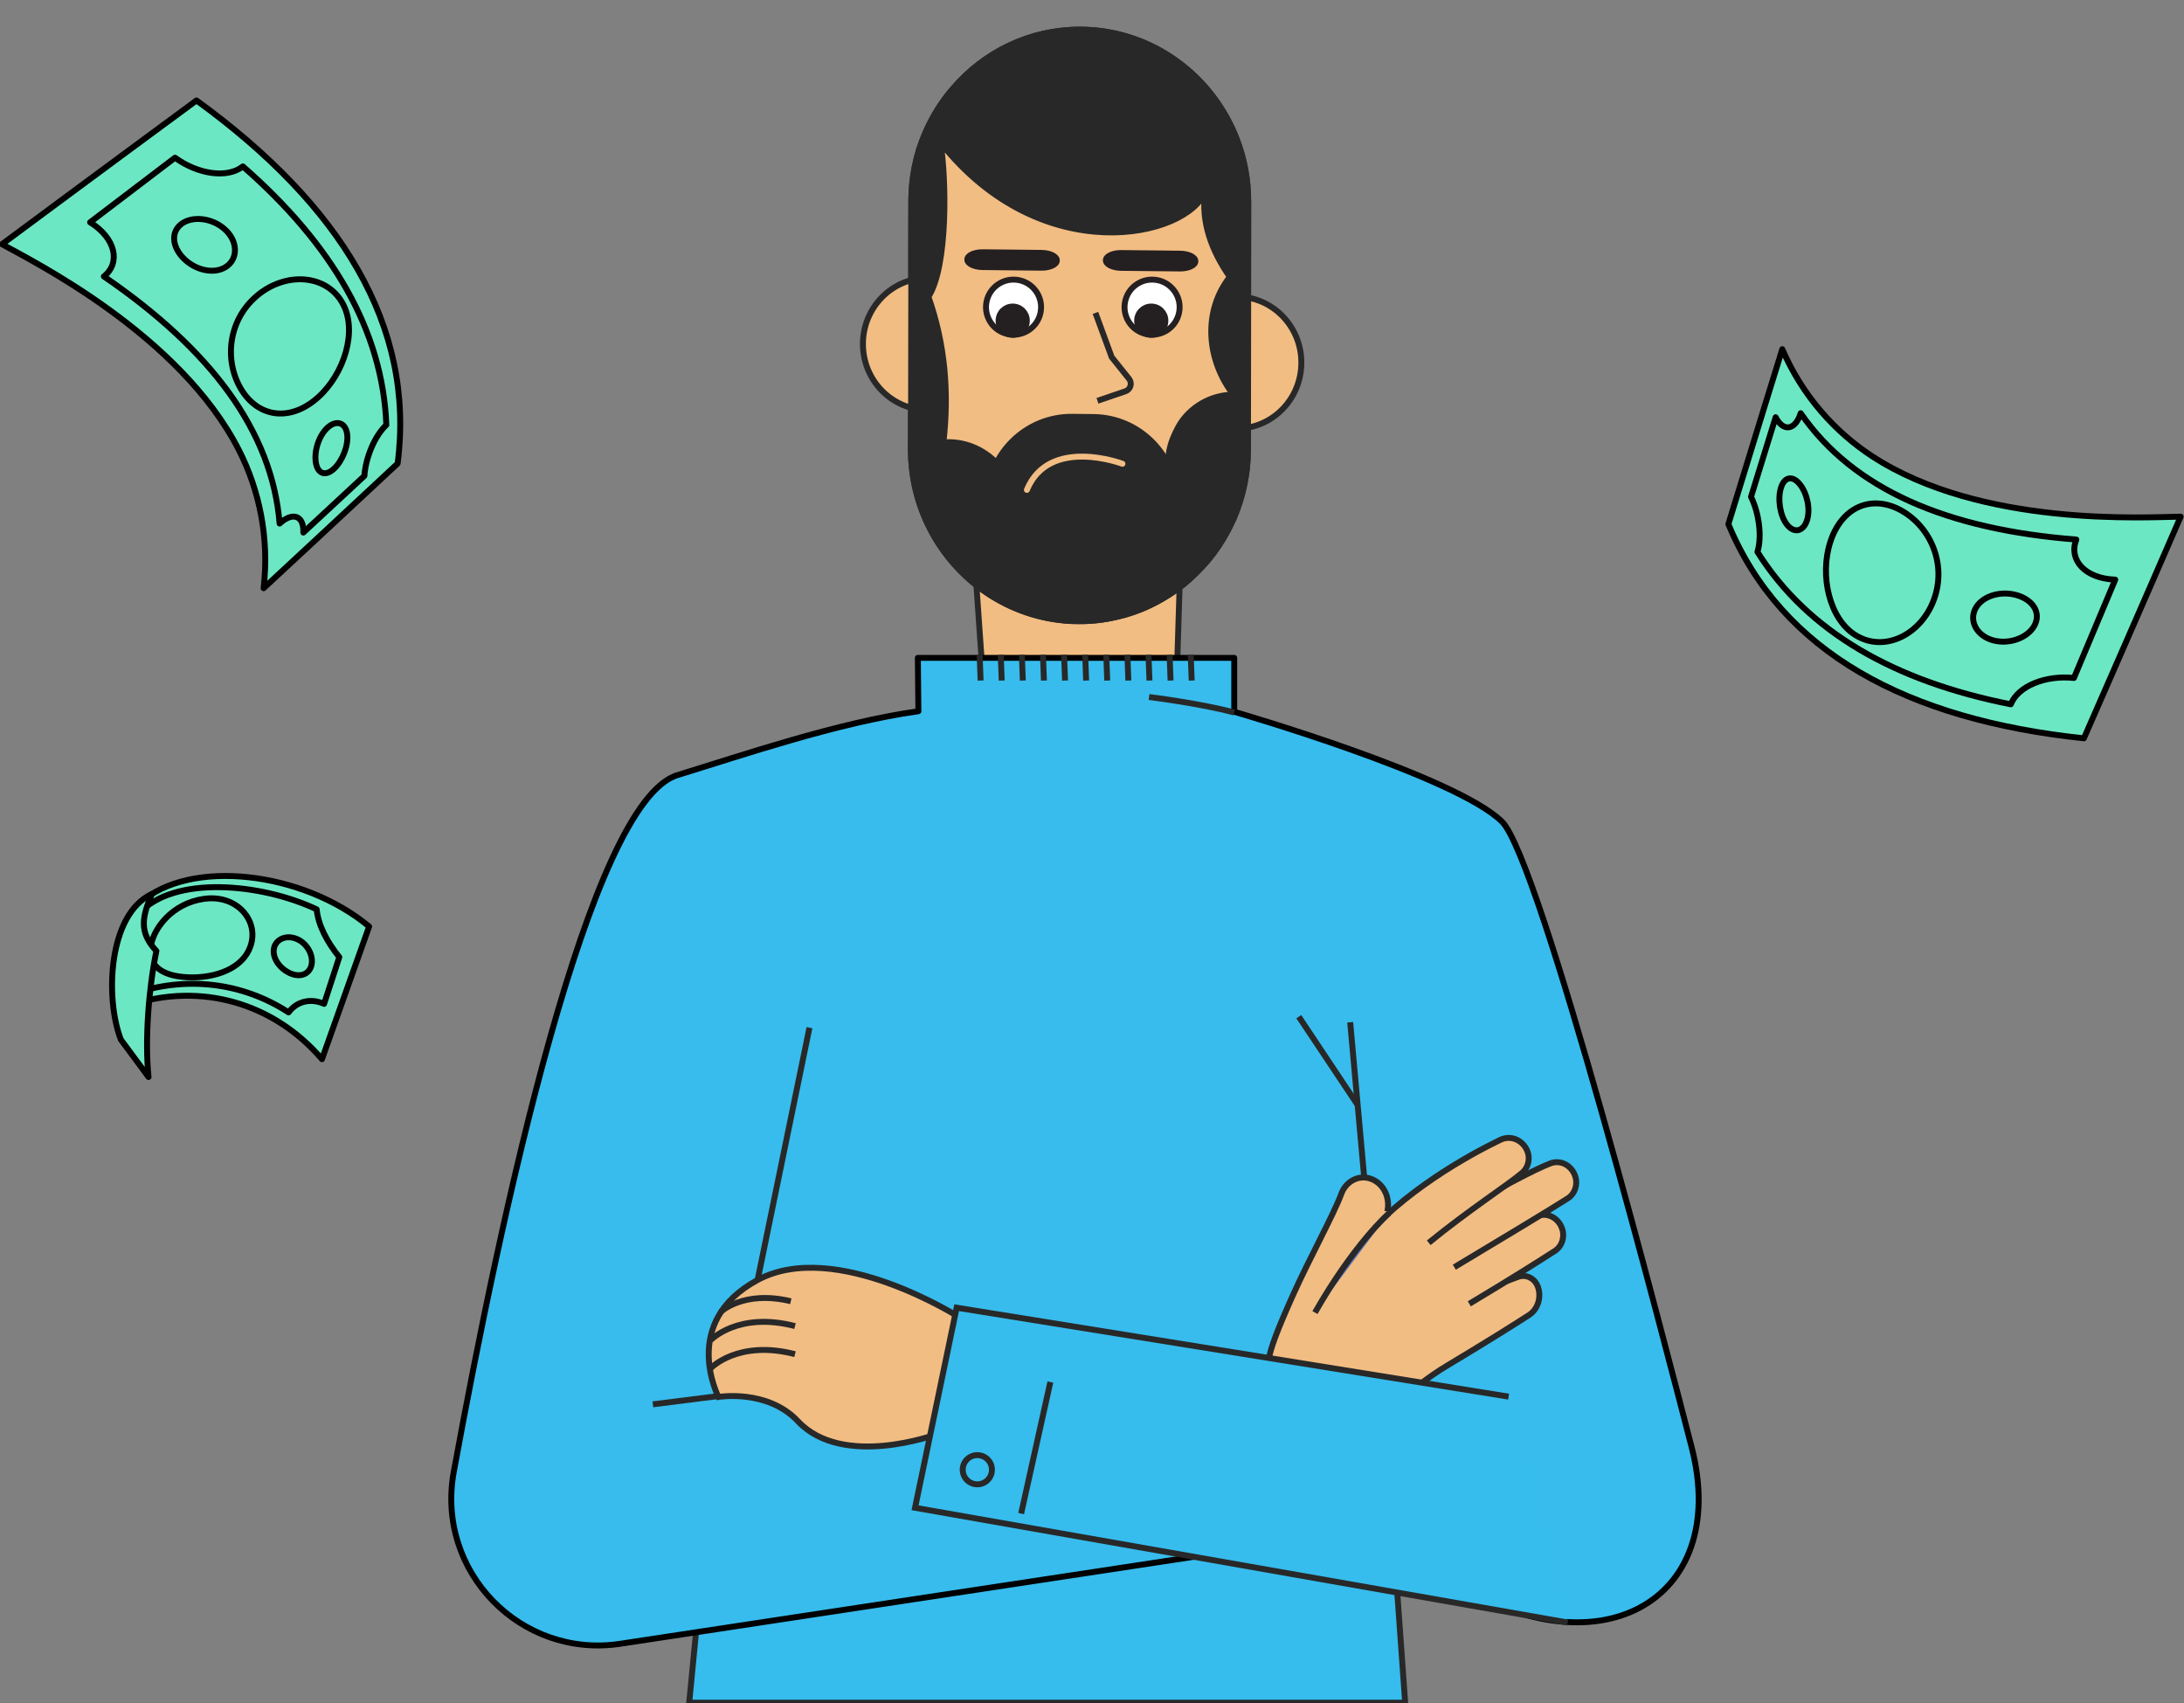 <?xml version="1.0" encoding="UTF-8"?> <svg xmlns="http://www.w3.org/2000/svg" width="295" height="230" viewBox="0 0 295 230" fill="none"><rect x="0" y="0" width="295" height="230" fill="#808080" stroke="none"/><g clip-path="url(#clip0_5144_20492)"><path d="M26.541 13.566C45.984 27.668 56.13 44.026 53.708 62.6C44.785 70.926 37.391 77.777 35.607 79.433C36.414 72.504 34.956 66.073 32.312 60.861C24.322 45.106 4.188 35.177 0.27 32.98C0.27 32.98 12.841 23.647 26.541 13.566Z" fill="#6CE7C3" stroke="black" stroke-width="0.8" stroke-linecap="round" stroke-linejoin="round"></path><path d="M23.639 21.297C19.896 24.139 16.084 27.039 12.17 30.02C15.651 32.191 16.327 35.511 14.028 37.333C28.419 47.182 36.75 58.182 37.768 70.705C39.508 69.097 41.071 69.582 40.973 71.921C43.778 69.323 46.522 66.774 49.221 64.266C49.367 61.907 50.574 58.881 52.184 57.388C51.7 44.596 44.823 32.978 32.807 22.473C30.718 24.127 26.755 23.556 23.639 21.297Z" fill="#6CE7C3" stroke="black" stroke-width="0.8" stroke-linecap="round" stroke-linejoin="round"></path><path d="M34.67 39.972C38.548 36.662 44.105 36.996 46.279 40.972C48.328 44.654 46.518 50.451 42.982 53.641C39.363 56.908 35.16 56.448 32.778 52.889C30.234 49.042 30.677 43.372 34.67 39.972Z" fill="#6CE7C3" stroke="black" stroke-width="0.8" stroke-linecap="round" stroke-linejoin="round"></path><path d="M24.438 30.293C25.919 29.117 28.643 29.398 30.375 30.974C32.054 32.49 32.172 34.691 30.782 35.845C29.372 37.018 26.922 36.717 25.157 35.224C23.335 33.668 22.943 31.487 24.441 30.296L24.438 30.293Z" fill="#6CE7C3" stroke="black" stroke-width="0.8" stroke-linecap="round" stroke-linejoin="round"></path><path d="M45.11 63.306C46.263 62.241 47.11 60.109 46.887 58.584C46.655 57.029 45.419 56.677 44.243 57.752C43.061 58.833 42.41 60.921 42.662 62.467C42.906 63.982 43.946 64.377 45.11 63.306Z" fill="#6CE7C3" stroke="black" stroke-width="0.8" stroke-linecap="round" stroke-linejoin="round"></path><path d="M17.541 135.735C27.114 132.588 36.971 135.423 43.488 143.035C45.612 137.064 47.736 131.093 49.859 125.122C40.919 117.691 25.686 115.871 18.898 121.933C17.209 127.147 17.993 131.133 17.541 135.735Z" fill="#6CE7C3" stroke="black" stroke-width="0.8" stroke-linecap="round" stroke-linejoin="round"></path><path d="M17.682 134.302C25.098 131.701 32.761 132.676 38.982 136.72C40.03 135.285 41.875 134.732 43.775 135.566C44.461 133.463 45.144 131.359 45.831 129.256C44.174 127.202 42.973 124.928 42.774 122.802C35.242 119.256 23.482 118.18 18.76 123.365C18.4 127.011 18.041 130.655 17.684 134.302H17.682Z" fill="#6CE7C3" stroke="black" stroke-width="0.8" stroke-linecap="round" stroke-linejoin="round"></path><path d="M37.014 128.027C37.285 126.809 38.718 126.185 40.158 126.834C41.598 127.477 42.412 129.178 42.043 130.443C41.671 131.709 40.341 132.033 38.999 131.347C37.657 130.656 36.74 129.251 37.014 128.027Z" fill="#6CE7C3" stroke="black" stroke-width="0.8" stroke-linecap="round" stroke-linejoin="round"></path><path d="M20.343 128.025C20.589 125.451 23.261 121.988 27.523 121.39C31.804 120.767 34.679 124.011 33.998 127.178C33.327 130.382 29.856 131.96 26.018 131.993C22.168 131.978 20.082 130.631 20.343 128.025Z" fill="#6CE7C3" stroke="black" stroke-width="0.8" stroke-linecap="round" stroke-linejoin="round"></path><path d="M16.323 140.384C14.179 134.863 14.586 123.486 20.505 120.736C19.281 123.644 18.653 125.838 21.126 128.419C20.093 133.418 19.54 140.414 20.065 145.448L16.32 140.384H16.323Z" fill="#6CE7C3" stroke="black" stroke-width="0.8" stroke-linecap="round" stroke-linejoin="round"></path><path d="M281.477 99.705C257.591 97.192 240.633 88.082 233.458 70.779C237.032 59.111 240.018 49.483 240.739 47.158C243.499 53.567 247.972 58.41 252.866 61.606C267.654 71.269 290.057 69.824 294.549 69.771C294.549 69.771 288.316 84.134 281.477 99.705Z" fill="#6CE7C3" stroke="black" stroke-width="0.8" stroke-linecap="round" stroke-linejoin="round"></path><path d="M280.134 91.557C281.956 87.227 283.814 82.809 285.716 78.275C281.615 78.132 279.373 75.594 280.456 72.865C263.069 71.512 250.359 66.142 243.224 55.798C242.52 58.06 240.922 58.419 239.841 56.343C238.708 59.995 237.602 63.571 236.516 67.094C237.569 69.213 238.034 72.435 237.383 74.533C244.189 85.375 255.946 92.01 271.604 95.113C272.587 92.638 276.309 91.153 280.137 91.555L280.134 91.557Z" fill="#6CE7C3" stroke="black" stroke-width="0.8" stroke-linecap="round" stroke-linejoin="round"></path><path d="M261.253 80.882C259.546 85.687 254.562 88.17 250.694 85.81C247.08 83.642 245.756 77.716 247.226 73.187C248.729 68.55 252.602 66.849 256.442 68.744C260.567 70.81 263.015 75.941 261.253 80.882Z" fill="#6CE7C3" stroke="black" stroke-width="0.8" stroke-linecap="round" stroke-linejoin="round"></path><path d="M274.949 84.162C274.253 85.921 271.752 87.037 269.465 86.534C267.256 86.059 266.055 84.209 266.681 82.516C267.316 80.797 269.591 79.834 271.865 80.246C274.223 80.686 275.65 82.38 274.947 84.159L274.949 84.162Z" fill="#6CE7C3" stroke="black" stroke-width="0.8" stroke-linecap="round" stroke-linejoin="round"></path><path d="M240.558 65.874C240.09 67.371 240.42 69.643 241.375 70.852C242.352 72.086 243.599 71.772 244.082 70.254C244.567 68.728 244.087 66.595 243.096 65.381C242.129 64.19 241.028 64.368 240.558 65.876V65.874Z" fill="#6CE7C3" stroke="black" stroke-width="0.8" stroke-linecap="round" stroke-linejoin="round"></path><path d="M157.972 111.32C160.048 112.31 163.652 114.496 166.039 118.402C166.363 117.66 167.648 114.73 169.266 110.985C166.911 107.65 163.672 105.426 160.075 104.092L157.353 111.033C157.559 111.124 157.765 111.219 157.972 111.317V111.32Z" fill="#6CE7C3" stroke="black" stroke-width="0.8" stroke-linecap="round" stroke-linejoin="round"></path><path d="M157.645 110.289L159.784 104.838C162.478 105.856 164.966 107.376 167.027 109.487C166.748 110.156 167.075 111.264 167.691 112.053C167.213 113.171 166.736 114.285 166.253 115.403C165.657 114.601 164.891 114.566 164.609 115.237C162.667 113.048 160.271 111.427 157.645 110.289Z" fill="#6CE7C3" stroke="black" stroke-width="0.8" stroke-linecap="round" stroke-linejoin="round"></path><path d="M157.874 109.704L159.55 105.427C159.945 105.432 160.35 105.517 160.742 105.691C162.26 106.352 162.956 108.169 162.416 109.496C161.875 110.827 160.347 111.124 158.869 110.39C158.495 110.202 158.158 109.968 157.874 109.704Z" fill="#6CE7C3" stroke="black" stroke-width="0.8" stroke-linecap="round" stroke-linejoin="round"></path><path d="M165.647 112.172C165.841 111.712 165.62 110.946 165.124 110.501C164.629 110.056 164.056 110.094 163.87 110.549C163.684 111.001 163.953 111.702 164.438 112.154C164.926 112.607 165.451 112.632 165.645 112.172H165.647Z" fill="#6CE7C3" stroke="black" stroke-width="0.8" stroke-linecap="round" stroke-linejoin="round"></path><path d="M130.963 65.92L133.044 95.504L150.565 114.28L158.579 103.313L159.492 74.12L130.963 65.92Z" fill="#F2BD83" stroke="#282828" stroke-width="0.8" stroke-miterlimit="10"></path><path d="M187.496 197.856L189.8 229.939H93.092L95.728 202.777L187.496 197.856Z" fill="#36BCED" stroke="#282828" stroke-width="0.8" stroke-miterlimit="10"></path><path d="M166.708 96.12C166.708 96.12 196.614 104.773 202.879 110.96C208.024 116.039 225.172 182.576 228.487 195.408C233.911 216.413 215.436 226.458 195.209 212.92L179.332 207.494L83.792 221.982C70.316 224.025 58.833 212.199 61.288 198.794C67.634 164.12 79.61 108.313 91.498 104.677C100.013 102.071 113.208 97.552 124.048 96.049L123.977 88.842H166.711V96.117L166.708 96.12Z" fill="#37BCED"></path><path d="M166.708 96.12C166.708 96.12 196.614 104.773 202.879 110.96C208.024 116.039 225.172 182.576 228.487 195.408C233.911 216.413 215.436 226.458 195.209 212.92L179.332 207.494L83.792 221.982C70.316 224.025 58.833 212.199 61.288 198.794C67.634 164.12 79.61 108.313 91.498 104.677C100.013 102.071 113.208 97.552 124.048 96.049L123.977 88.842H166.711V96.117L166.708 96.12Z" stroke="black" stroke-width="0.8" stroke-linecap="round" stroke-linejoin="round"></path><path d="M178.9 207.967C179.023 208.08 179.176 208.136 179.332 208.136C179.505 208.136 179.676 208.065 179.802 207.927C180.041 207.666 180.023 207.264 179.764 207.025L152.211 181.778C152.073 181.65 151.884 181.585 151.698 181.615L88.188 189.647" fill="#36BCED"></path><path d="M178.9 207.967C179.023 208.08 179.176 208.136 179.332 208.136C179.505 208.136 179.676 208.065 179.802 207.927C180.041 207.666 180.023 207.264 179.764 207.025L152.211 181.778C152.073 181.65 151.884 181.585 151.698 181.615L88.188 189.647" stroke="#282828" stroke-width="0.8" stroke-miterlimit="10"></path><path d="M129.732 177.983C129.732 177.983 112.898 167.166 102.33 172.858C91.764 178.551 97.047 188.651 97.047 188.651C97.047 188.651 103.667 187.545 107.779 191.93C113.826 198.377 126.46 193.705 126.46 193.705L129.732 177.983Z" fill="#F2BD83" stroke="#282828" stroke-width="0.8" stroke-miterlimit="10"></path><path d="M182.374 138.052L184.593 162.597C184.623 162.929 184.902 163.18 185.229 163.18C185.249 163.18 185.266 163.18 185.286 163.178C185.638 163.145 185.897 162.836 185.867 162.484" stroke="#282828" stroke-width="0.8" stroke-miterlimit="10"></path><path d="M176.351 202.777C176.351 202.777 186.221 189.96 195.372 184.479C200.841 181.204 204.47 178.915 206.506 177.606C207.682 176.849 208.21 175.289 207.768 173.886C207.386 172.672 206.189 172.029 205.071 172.431C201.585 173.69 185.213 179.88 178.49 186.01C171.074 192.772 171.672 197.542 171.672 197.542L176.349 202.777H176.351Z" fill="#F2BD83" stroke="#282828" stroke-width="0.8" stroke-miterlimit="10"></path><path d="M198.462 176.075C204.351 172.549 208.106 170.167 210.039 168.918C210.958 168.322 211.371 167.098 211.024 166C210.546 164.49 209.051 163.691 207.666 164.208C204.007 165.578 196.967 168.729 190.551 174.58C183.134 181.343 172.447 191.82 172.447 191.82" fill="#F2BD83"></path><path d="M198.462 176.075C204.351 172.549 208.106 170.167 210.039 168.918C210.958 168.322 211.371 167.098 211.024 166C210.546 164.49 209.051 163.691 207.666 164.208C204.007 165.578 196.967 168.729 190.551 174.58C183.134 181.343 172.447 191.82 172.447 191.82" stroke="#282828" stroke-width="0.8" stroke-miterlimit="10"></path><path d="M196.439 171.129C202.33 167.601 209.872 163.06 211.802 161.808C212.72 161.215 213.132 159.994 212.788 158.898C212.31 157.385 210.812 156.586 209.425 157.106C205.765 158.476 187.685 168.066 174.118 180.76C166.789 187.615 167.991 197.829 167.991 197.829" fill="#F2BD83"></path><path d="M196.439 171.129C202.33 167.601 209.872 163.06 211.802 161.808C212.72 161.215 213.132 159.994 212.788 158.898C212.31 157.385 210.812 156.586 209.425 157.106C205.765 158.476 187.685 168.066 174.118 180.76C166.789 187.615 167.991 197.829 167.991 197.829" stroke="#282828" stroke-width="0.8" stroke-miterlimit="10"></path><path d="M192.984 167.832C198.37 163.424 203.895 159.873 205.646 158.337C206.478 157.609 206.73 156.339 206.245 155.312C205.571 153.882 204 153.278 202.648 153.934C198.373 156.005 189.388 160.918 183.454 168.101C176.975 175.942 165.547 191.026 165.547 191.026" fill="#F2BD83"></path><path d="M192.984 167.832C198.37 163.424 203.895 159.873 205.646 158.337C206.478 157.609 206.73 156.339 206.245 155.312C205.571 153.882 204 153.278 202.648 153.934C198.373 156.005 189.388 160.918 183.454 168.101C176.975 175.942 165.547 191.026 165.547 191.026" stroke="#282828" stroke-width="0.8" stroke-miterlimit="10"></path><path d="M187.39 163.614C187.865 161.514 186.659 159.453 184.721 159.068C183.236 158.772 181.733 159.686 181.17 161.237C180.177 163.966 176.829 170.015 174.608 174.976C170.36 184.466 171.22 184.119 171.28 189.123" fill="#F2BD83"></path><path d="M187.39 163.614C187.865 161.514 186.659 159.453 184.721 159.068C183.236 158.772 181.733 159.686 181.17 161.237C180.177 163.966 176.829 170.015 174.608 174.976C170.36 184.466 171.22 184.119 171.28 189.123" stroke="#282828" stroke-width="0.8" stroke-miterlimit="10"></path><path d="M177.615 177.256C182.876 168.03 187.52 163.926 187.603 163.854Z" fill="#5771B5"></path><path d="M177.615 177.256C182.876 168.03 187.52 163.926 187.603 163.854" stroke="#282828" stroke-width="0.8" stroke-miterlimit="10"></path><path d="M203.774 188.61L129.22 176.598L123.598 203.616L211.739 219.115" fill="#36BCED"></path><path d="M203.774 188.61L129.22 176.598L123.598 203.616L211.739 219.115" stroke="#282828" stroke-width="0.8" stroke-miterlimit="10"></path><path d="M109.337 138.783L102.333 172.859" stroke="#282828" stroke-width="0.8" stroke-miterlimit="10"></path><path d="M95.999 184.773C95.999 184.773 99.689 180.873 107.384 182.876" stroke="#282828" stroke-width="0.8" stroke-miterlimit="10"></path><path d="M95.999 180.978C95.999 180.978 99.689 177.078 107.384 179.081" stroke="#282828" stroke-width="0.8" stroke-miterlimit="10"></path><path d="M97.331 177.184C97.331 177.184 100.404 174.188 106.818 175.726" stroke="#282828" stroke-width="0.8" stroke-miterlimit="10"></path><path d="M137.93 204.4L141.876 186.638" stroke="#282828" stroke-width="0.8" stroke-miterlimit="10"></path><path d="M132.01 200.453C133.1 200.453 133.983 199.57 133.983 198.481C133.983 197.391 133.1 196.508 132.01 196.508C130.921 196.508 130.037 197.391 130.037 198.481C130.037 199.57 130.921 200.453 132.01 200.453Z" stroke="#282828" stroke-width="0.8" stroke-miterlimit="10"></path><path d="M175.432 137.298L183.326 149.14" stroke="#282828" stroke-width="0.8" stroke-miterlimit="10"></path><path d="M155.207 94.13C155.207 94.13 162.093 94.972 166.708 96.221Z" fill="#60BCA7"></path><path d="M155.207 94.13C155.207 94.13 162.093 94.972 166.708 96.221" stroke="#282828" stroke-width="0.8" stroke-miterlimit="10"></path><path d="M132.323 88.428L132.454 91.903" stroke="#282828" stroke-width="0.8" stroke-miterlimit="10"></path><path d="M135.173 88.428L135.306 91.903" stroke="#282828" stroke-width="0.8" stroke-miterlimit="10"></path><path d="M138.026 88.428L138.157 91.903" stroke="#282828" stroke-width="0.8" stroke-miterlimit="10"></path><path d="M140.877 88.428L141.008 91.903" stroke="#282828" stroke-width="0.8" stroke-miterlimit="10"></path><path d="M143.727 88.428L143.86 91.903" stroke="#282828" stroke-width="0.8" stroke-miterlimit="10"></path><path d="M146.579 88.428L146.709 91.903" stroke="#282828" stroke-width="0.8" stroke-miterlimit="10"></path><path d="M149.427 88.428L149.558 91.903" stroke="#282828" stroke-width="0.8" stroke-miterlimit="10"></path><path d="M152.281 88.428L152.412 91.903" stroke="#282828" stroke-width="0.8" stroke-miterlimit="10"></path><path d="M155.131 88.428L155.262 91.903" stroke="#282828" stroke-width="0.8" stroke-miterlimit="10"></path><path d="M157.982 88.428L158.113 91.903" stroke="#282828" stroke-width="0.8" stroke-miterlimit="10"></path><path d="M160.835 88.428L160.966 91.903" stroke="#282828" stroke-width="0.8" stroke-miterlimit="10"></path><path d="M136.265 24.444C143.157 26.024 146.876 33.328 145.823 39.831C144.77 46.335 140.04 51.985 134.722 56.551C132.156 48.585 130.357 41.573 127.793 33.606C126.828 30.613 126.19 26.703 129.045 24.833C130.648 23.783 134.403 24.016 136.268 24.446L136.265 24.444Z" fill="#F1ABCC" stroke="#282828" stroke-width="0.8" stroke-miterlimit="10"></path><path d="M168.554 60.761C168.549 61.145 168.536 61.537 168.516 61.922C168.506 62.163 168.493 62.422 168.466 62.673C168.466 62.799 168.446 62.932 168.436 63.057C168.426 63.14 168.426 63.208 168.408 63.291C168.38 63.542 168.345 63.774 168.317 64.017L168.282 64.234C168.229 64.583 168.167 64.917 168.104 65.259C168.033 65.633 167.945 65.993 167.858 66.35C167.84 66.475 167.797 66.599 167.762 66.734C167.752 66.799 167.727 66.885 167.702 66.958C167.616 67.257 167.528 67.566 167.433 67.865C167.209 68.589 166.943 69.287 166.641 69.986C166.563 70.152 166.478 70.328 166.41 70.494C165.726 71.974 164.892 73.376 163.927 74.678C163.716 74.952 163.494 75.226 163.283 75.497C163.165 75.638 163.047 75.779 162.919 75.927C162.715 76.158 162.514 76.39 162.303 76.613C161.78 77.176 161.23 77.704 160.667 78.217C160.406 78.448 160.137 78.679 159.865 78.903C159.224 79.405 158.561 79.89 157.862 80.335C157.349 80.664 156.804 80.976 156.249 81.278C155.284 81.793 154.283 82.243 153.238 82.607C153.011 82.68 152.785 82.76 152.549 82.833C152.391 82.891 152.222 82.931 152.054 82.987C151.979 83.012 151.878 83.034 151.785 83.067C151.702 83.092 151.617 83.115 151.541 83.122C151.265 83.203 150.996 83.268 150.729 83.323C149.131 83.7 147.467 83.891 145.763 83.881C145.389 83.876 145.012 83.874 144.635 83.861C140.478 83.642 136.6 82.275 133.315 80.079C130.073 77.9 127.388 74.882 125.586 71.346C123.958 68.147 123.043 64.548 123.033 60.695L123.048 55.224L123.073 39.13V34.079L123.088 27.122C123.093 26.748 123.096 26.363 123.126 25.986C123.126 25.803 123.139 25.612 123.156 25.428C123.166 25.288 123.184 25.137 123.194 24.994C123.204 24.835 123.221 24.685 123.232 24.544C123.249 24.511 123.249 24.479 123.249 24.443C123.259 24.35 123.267 24.252 123.284 24.167C123.294 24.049 123.312 23.951 123.322 23.843C123.33 23.775 123.347 23.717 123.357 23.642C123.375 23.491 123.402 23.325 123.438 23.174C123.448 23.033 123.473 22.908 123.508 22.775C123.526 22.699 123.536 22.616 123.543 22.541C123.603 22.242 123.684 21.925 123.752 21.624C123.787 21.458 123.84 21.282 123.875 21.116C123.928 20.95 123.963 20.799 124.013 20.648C124.056 20.498 124.109 20.349 124.144 20.181C124.156 20.181 124.161 20.175 124.161 20.163C124.204 20.013 124.257 19.864 124.3 19.714C124.35 19.555 124.41 19.407 124.463 19.256C124.523 19.116 124.566 18.965 124.626 18.816C125.003 17.834 125.448 16.896 125.933 15.989C126.137 15.615 126.35 15.243 126.579 14.886C126.665 14.745 126.75 14.604 126.843 14.464C127.082 14.089 127.343 13.735 127.59 13.368C127.64 13.328 127.675 13.27 127.708 13.22C127.904 12.953 128.105 12.682 128.326 12.425C128.462 12.277 128.587 12.119 128.723 11.963C128.731 11.956 128.748 11.931 128.756 11.923C132.923 7.063 139.06 3.994 145.869 3.999C154.288 4.012 161.662 8.731 165.575 15.685C166.151 16.693 166.641 17.743 167.056 18.824C168.049 21.407 168.596 24.242 168.589 27.183L168.544 60.755L168.554 60.761Z" fill="#F2BD83" stroke="#282828" stroke-width="0.8" stroke-miterlimit="10"></path><path d="M125.334 37.534C120.496 37.529 116.568 41.517 116.56 46.443C116.553 51.369 120.471 55.365 125.309 55.37" fill="#F2BD83"></path><path d="M125.334 37.534C120.496 37.529 116.568 41.517 116.56 46.443C116.553 51.369 120.471 55.365 125.309 55.37" stroke="#282828" stroke-width="0.8" stroke-miterlimit="10"></path><path d="M167.004 57.888C171.842 57.893 175.771 53.905 175.778 48.979C175.786 44.054 171.867 40.058 167.029 40.053" fill="#F2BD83"></path><path d="M167.004 57.888C171.842 57.893 175.771 53.905 175.778 48.979C175.786 44.054 171.867 40.058 167.029 40.053" stroke="#282828" stroke-width="0.8" stroke-miterlimit="10"></path><path d="M147.966 42.254L150.162 48.233L152.502 51.158C152.965 51.736 152.713 52.6 152.012 52.839L148.235 54.128" fill="#F2BD83"></path><path d="M147.966 42.254L150.162 48.233L152.502 51.158C152.965 51.736 152.713 52.6 152.012 52.839L148.235 54.128" stroke="#282828" stroke-width="0.8" stroke-miterlimit="10"></path><path d="M157.197 62.975C156.908 62.53 156.691 62.078 156.548 61.62C156.817 62.05 157.033 62.502 157.197 62.975Z" fill="#F1ABCC" stroke="#282828" stroke-width="0.8" stroke-miterlimit="10"></path><path d="M168.6 27.188C168.605 24.247 168.06 21.41 167.067 18.829C166.652 17.748 166.162 16.698 165.587 15.69C161.674 8.734 154.3 4.014 145.88 4.004C139.074 4.001 132.937 7.07 128.767 11.928C128.76 11.935 128.742 11.96 128.734 11.968C128.599 12.126 128.473 12.282 128.337 12.43C128.116 12.687 127.915 12.961 127.719 13.225C127.686 13.275 127.651 13.333 127.601 13.373C127.355 13.737 127.093 14.094 126.855 14.469C126.762 14.609 126.676 14.75 126.591 14.891C126.362 15.248 126.148 15.622 125.945 15.994C125.46 16.899 125.015 17.839 124.638 18.821C124.577 18.972 124.535 19.12 124.474 19.261C124.422 19.412 124.361 19.56 124.311 19.718C124.268 19.869 124.216 20.017 124.173 20.168C124.173 20.18 124.167 20.186 124.155 20.186C124.12 20.352 124.067 20.503 124.025 20.653C123.972 20.804 123.939 20.952 123.886 21.121C123.851 21.287 123.798 21.463 123.763 21.628C123.693 21.927 123.615 22.244 123.555 22.546C123.544 22.621 123.537 22.704 123.519 22.779C123.484 22.913 123.459 23.038 123.449 23.179C123.414 23.33 123.386 23.496 123.369 23.646C123.359 23.722 123.341 23.78 123.333 23.848C123.323 23.956 123.306 24.056 123.296 24.172C123.278 24.255 123.268 24.355 123.26 24.448C123.26 24.481 123.26 24.516 123.243 24.549C123.233 24.689 123.215 24.84 123.205 24.999C123.195 25.139 123.178 25.29 123.168 25.433C123.15 25.617 123.14 25.808 123.137 25.991C123.107 26.366 123.105 26.75 123.1 27.127L123.087 34.084V39.135L123.062 55.229L123.047 60.7C123.057 64.55 123.972 68.151 125.6 71.351C127.402 74.884 130.084 77.902 133.329 80.084C136.614 82.28 140.492 83.647 144.649 83.866C145.026 83.879 145.4 83.881 145.777 83.886C147.481 83.896 149.145 83.703 150.743 83.328C151.012 83.273 151.279 83.208 151.555 83.127C151.631 83.12 151.713 83.094 151.799 83.072C151.892 83.039 151.992 83.017 152.068 82.991C152.236 82.934 152.402 82.893 152.563 82.838C152.797 82.765 153.025 82.685 153.252 82.612C154.3 82.248 155.297 81.798 156.263 81.282C156.818 80.978 157.363 80.667 157.876 80.34C158.575 79.895 159.238 79.41 159.879 78.908C160.148 78.684 160.42 78.453 160.681 78.222C161.246 77.709 161.794 77.181 162.317 76.618C162.528 76.394 162.732 76.163 162.933 75.932C163.061 75.784 163.179 75.643 163.297 75.502C163.508 75.228 163.73 74.957 163.941 74.683C164.906 73.381 165.74 71.979 166.424 70.499C166.492 70.333 166.577 70.157 166.655 69.991C166.954 69.292 167.22 68.594 167.447 67.87C167.542 67.571 167.628 67.262 167.716 66.963C167.741 66.887 167.766 66.804 167.776 66.739C167.811 66.606 167.854 66.48 167.871 66.355C167.959 65.995 168.045 65.638 168.118 65.264C168.181 64.922 168.241 64.588 168.296 64.239L168.331 64.022C168.359 63.781 168.394 63.547 168.422 63.296C168.439 63.213 168.439 63.145 168.449 63.062C168.46 62.937 168.477 62.803 168.48 62.678C168.507 62.426 168.517 62.168 168.53 61.926C168.55 61.542 168.563 61.15 168.568 60.765L168.613 27.192L168.6 27.188ZM159.165 57.649C158.007 59.75 157.434 61.916 158.09 63.992C156.67 61.64 154.131 59.976 151.414 59.388C148.14 58.677 144.666 59.386 141.653 60.841C139.471 61.886 138.27 64.012 136.573 65.749C135.309 61.952 131.419 59.398 127.433 59.742C128.197 52.97 127.669 46.508 125.404 40.08C128.061 35.931 127.82 24.127 127.043 19.256C140.725 36.554 160.422 32.063 162.792 25.858C162.181 30.002 163.709 33.96 166.115 37.393C162.45 42.075 162.968 48.602 166.602 53.309C163.589 53.279 160.621 55.01 159.165 57.649Z" fill="#282828" stroke="#282828" stroke-width="0.8" stroke-miterlimit="10"></path><path d="M147.475 79.003L144.602 78.973C138.364 78.907 133.312 73.75 133.375 67.513C133.44 61.275 138.598 56.224 144.836 56.287L147.708 56.317C153.946 56.382 158.998 61.539 158.935 67.777C158.87 74.014 153.713 79.066 147.475 79.003Z" fill="#282828" stroke="#282828" stroke-width="0.8" stroke-miterlimit="10"></path><path d="M133.251 40.759C132.854 42.775 134.166 44.732 136.181 45.129C138.197 45.526 140.155 44.215 140.552 42.199C140.949 40.184 139.637 38.226 137.621 37.829C135.606 37.432 133.648 38.743 133.251 40.759Z" fill="white" stroke="#241F20" stroke-width="0.8" stroke-miterlimit="10"></path><path d="M134.918 42.936C134.714 43.971 135.388 44.974 136.421 45.177C137.454 45.381 138.459 44.707 138.662 43.675C138.866 42.642 138.192 41.636 137.159 41.433C136.127 41.229 135.121 41.903 134.918 42.936Z" fill="#241F20" stroke="#241F20" stroke-width="0.8" stroke-miterlimit="10"></path><path d="M140.662 36.152L132.725 36.066C131.576 36.054 130.651 35.596 130.656 35.043C130.661 34.49 131.599 34.053 132.745 34.066L140.682 34.151C141.83 34.164 142.755 34.621 142.75 35.174C142.745 35.727 141.808 36.164 140.662 36.152Z" fill="#241F20" stroke="#241F20" stroke-width="0.8" stroke-miterlimit="10"></path><path d="M151.965 40.759C151.568 42.775 152.88 44.732 154.896 45.129C156.911 45.526 158.869 44.215 159.266 42.199C159.663 40.184 158.351 38.226 156.336 37.829C154.32 37.432 152.362 38.743 151.965 40.759Z" fill="white" stroke="#241F20" stroke-width="0.8" stroke-miterlimit="10"></path><path d="M153.632 42.936C153.428 43.971 154.102 44.974 155.135 45.177C156.168 45.381 157.173 44.707 157.377 43.675C157.58 42.642 156.907 41.636 155.874 41.433C154.841 41.229 153.836 41.903 153.632 42.936Z" fill="#241F20" stroke="#241F20" stroke-width="0.8" stroke-miterlimit="10"></path><path d="M151.614 62.631C151.614 62.631 141.716 58.873 138.703 66.159" stroke="#F2BD83" stroke-width="0.8" stroke-linecap="round" stroke-linejoin="round"></path><path d="M159.376 36.257L151.439 36.172C150.291 36.159 149.366 35.702 149.371 35.149C149.376 34.596 150.313 34.159 151.459 34.171L159.396 34.257C160.545 34.269 161.47 34.727 161.465 35.279C161.46 35.832 160.522 36.27 159.376 36.257Z" fill="#241F20" stroke="#241F20" stroke-width="0.8" stroke-miterlimit="10"></path></g><defs><clipPath id="clip0_5144_20492"><rect width="295" height="230" fill="white"></rect></clipPath></defs></svg> 